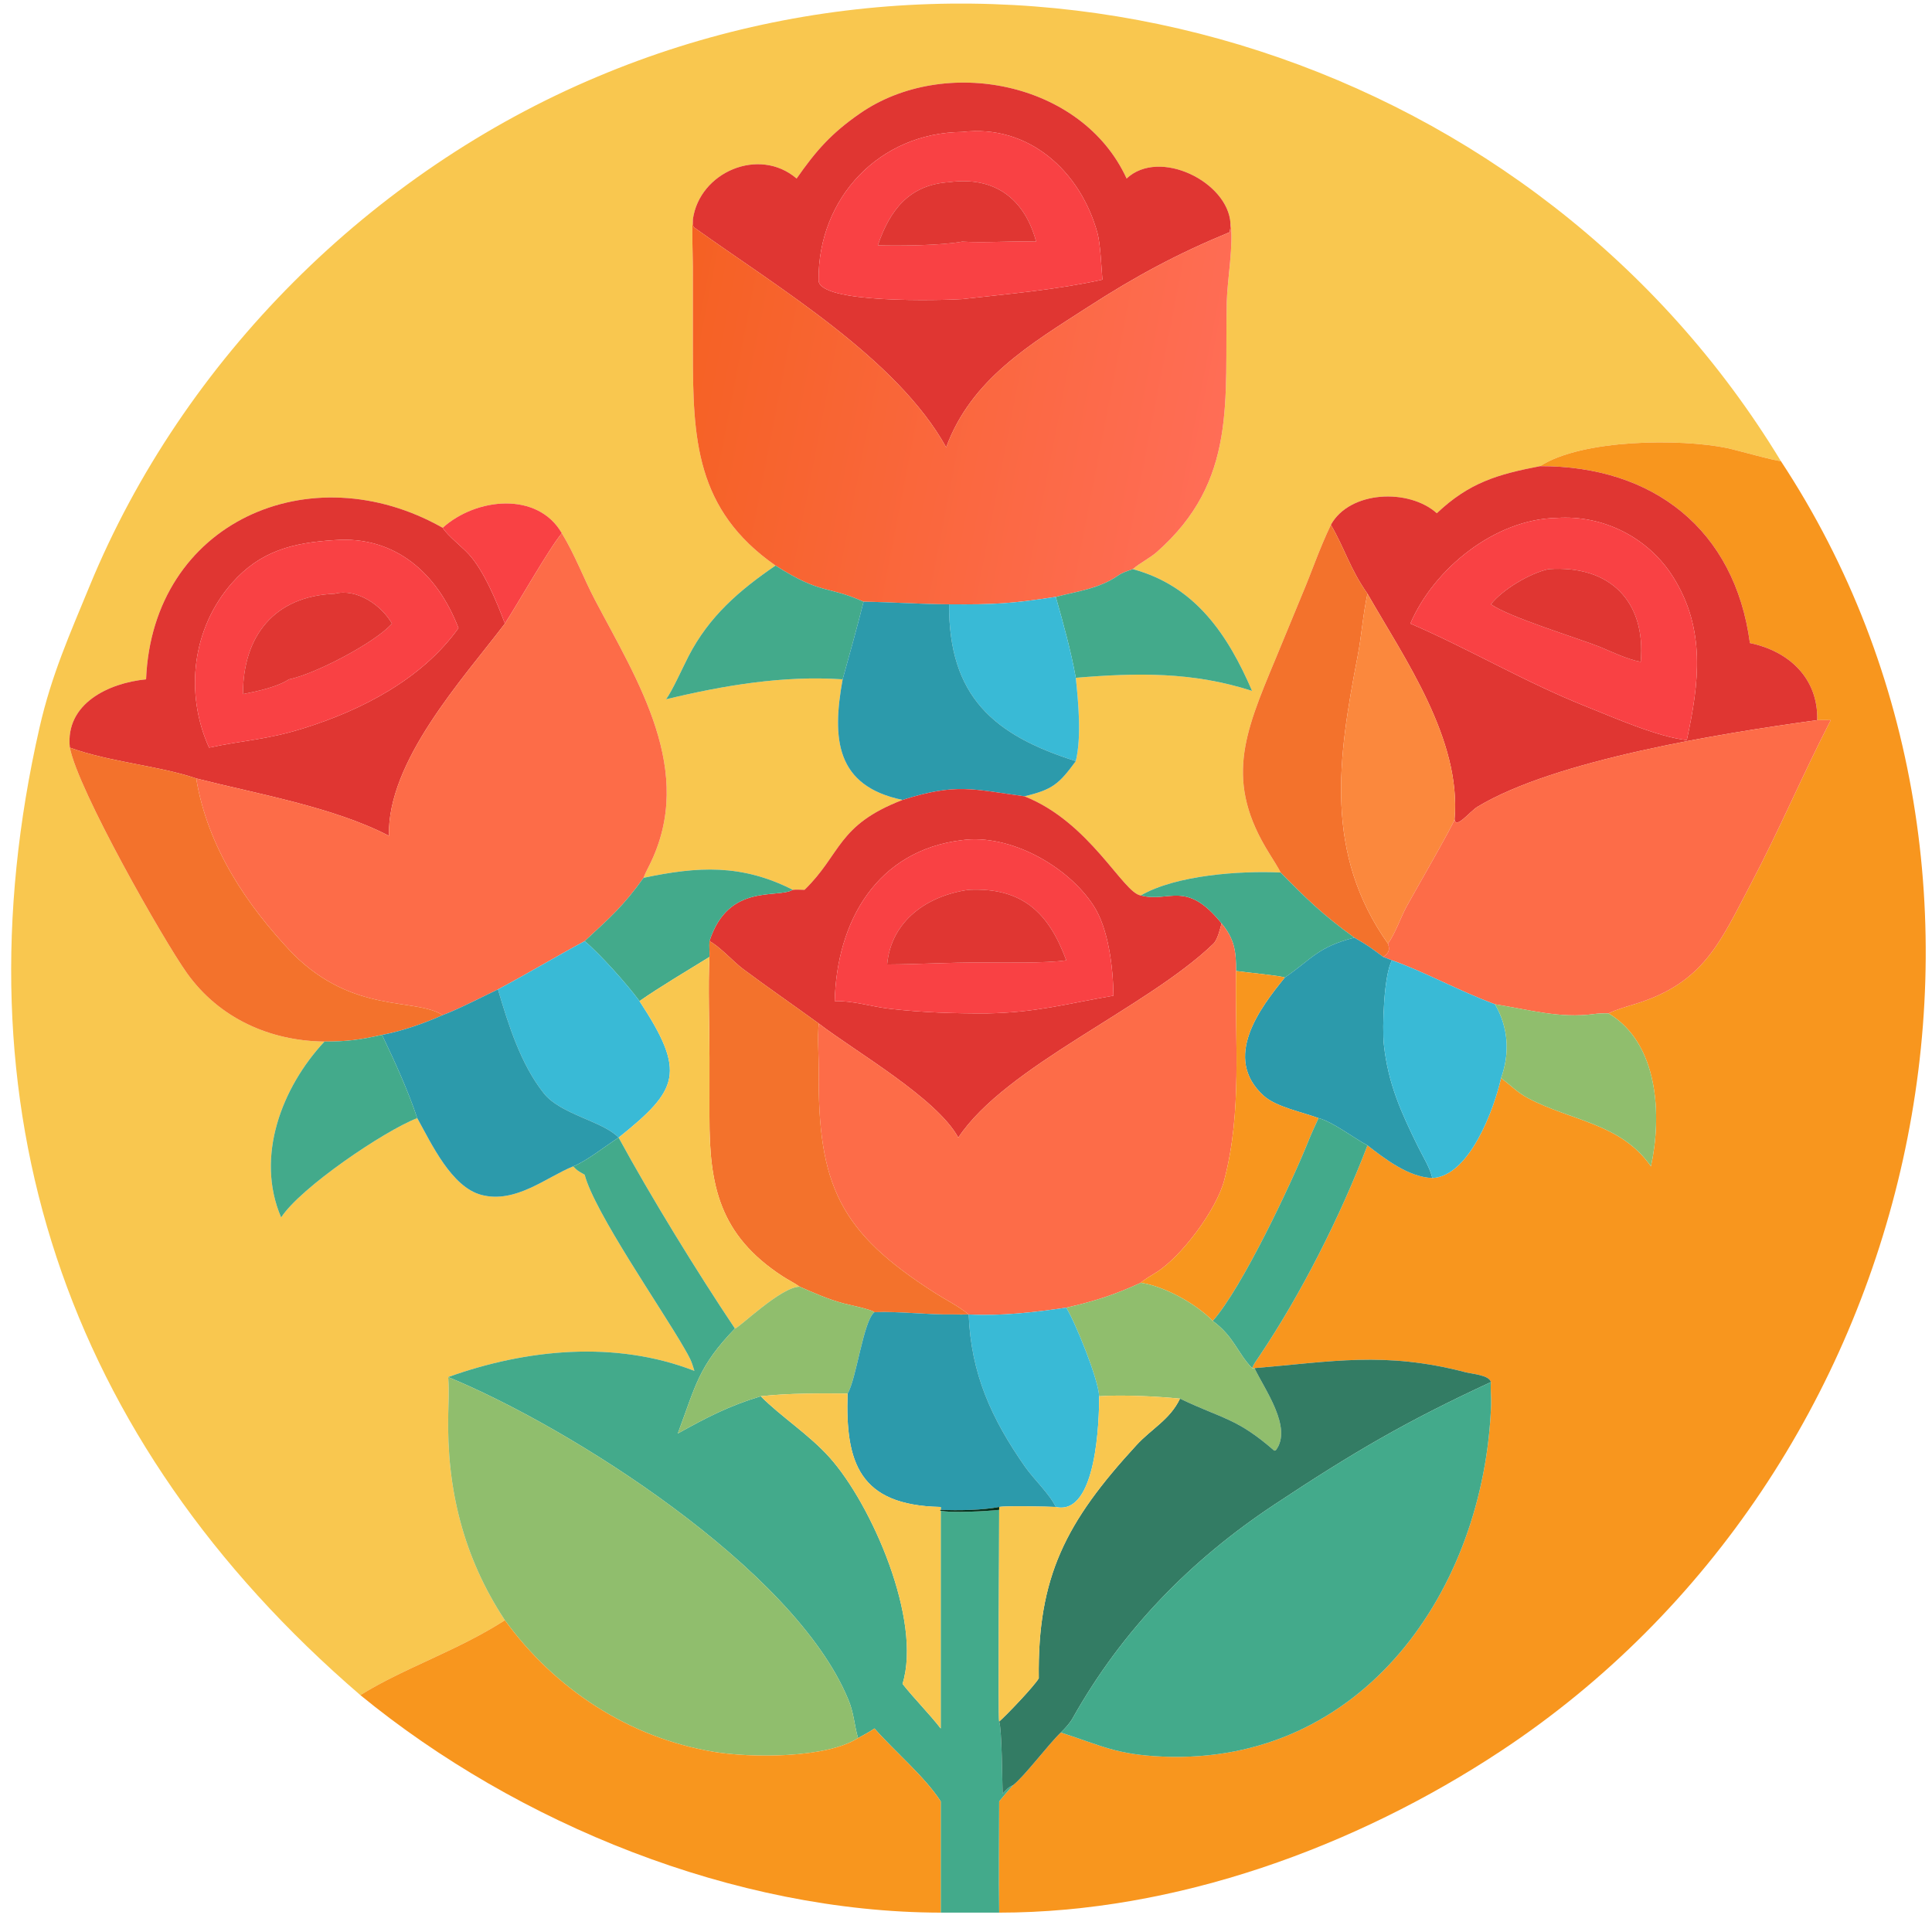 <?xml version="1.0" encoding="utf-8" ?><svg xmlns="http://www.w3.org/2000/svg" xmlns:xlink="http://www.w3.org/1999/xlink" width="1119" height="1119" viewBox="0 0 1119 1119"><path fill="#F9C74F" transform="matrix(2.186 0 0 2.186 -0 0)" d="M183.587 58.082C183.252 59.999 183.573 68.112 183.58 70.734L183.585 92.835C183.566 116.316 184.296 135.066 205.475 149.847C195.836 156.456 187.898 163.288 182.428 173.878C180.906 176.824 178.142 183.033 176.467 185.283C191.704 181.606 207.515 178.928 223.262 179.994C220.41 195.723 221.384 208.253 239.13 211.944C221.736 218.651 222.956 226.255 213.168 235.761C212.229 235.741 210.954 235.668 210.051 235.761C196.468 228.851 184.809 229.564 170.508 232.588C170.815 231.656 171.683 230.011 172.124 229.123C184.424 204.39 168.963 180.476 157.631 158.935C154.627 153.224 152.433 147.155 148.864 141.29C142.473 130.177 126.156 131.845 117.292 139.843C82.203 119.955 40.408 138.368 38.704 179.994C28.871 180.945 17.23 186.369 18.506 198.09C20.686 209.365 43.23 248.968 49.483 257.763C58.035 269.792 71.527 275.821 85.964 275.97C74.657 288.098 67.591 306.474 74.491 322.578C79.572 314.699 101.743 299.66 110.551 296.253C114.316 303.025 119.607 314.487 127.517 316.588C136.609 319.003 144.817 311.862 151.861 309.036C152.937 310.127 153.071 310.207 154.385 310.95L154.71 311.137C154.775 311.173 154.841 311.209 154.906 311.245C157.507 321.172 175.225 346.62 181.282 357.186C182.762 359.767 183.132 360.341 183.988 363.218C163.118 355.102 139.472 357.408 118.739 364.863L118.777 365.332C118.997 368.26 118.834 371.711 118.764 374.662C118.296 394.439 122.768 412.6 133.776 429.291C121.093 437.44 107.114 441.889 95.478 449.132C16.913 381.526 -12.314 292.735 10.475 192.769C13.665 178.776 18.427 168.193 23.761 155.232C48.506 95.103 98.414 45.457 158.327 20.305C272.24 -27.684 407.616 16.261 471.834 122.14C470.779 122.27 459.717 119.146 457.57 118.704C445.357 116.19 419.288 116.279 408.049 123.513C396.757 125.677 389.268 127.873 380.692 135.983C373.3 129.353 357.617 129.99 352.622 139.055C349.474 145.659 347.693 151.165 344.944 157.667L337.86 174.824C329.617 194.58 324.373 207.12 336.374 226.245C336.952 227.175 338.95 230.329 339.294 231.175C328.488 230.676 311.575 231.861 302.267 237.25C297.63 236.71 288.789 217.811 271.43 210.984C278.856 209.223 280.576 207.753 285.041 201.666C286.595 195.192 285.719 186.14 285.041 179.588C301.445 178.218 316.075 178.001 331.749 183.061C325.352 168.236 316.74 155.269 300.153 150.798C301.975 149.174 304.668 147.879 306.492 146.272C327.957 127.358 324.425 106.117 325.039 80.015C325.176 74.174 326.921 64.554 326.024 59.173C325.371 48.188 307.181 39.165 298.502 47.297C286.68 21.492 250.181 14.582 227.85 30.058C220.282 35.303 216.236 39.892 211.067 47.297C201.114 38.795 185.347 45.59 183.587 58.082Z"/><path fill="#E03632" transform="matrix(2.186 0 0 2.186 -0 0)" d="M183.587 58.082C185.347 45.59 201.114 38.795 211.067 47.297C216.236 39.892 220.282 35.303 227.85 30.058C250.181 14.582 286.68 21.492 298.502 47.297C307.181 39.165 325.371 48.188 326.024 59.173C326.016 60.26 326.021 60.476 325.788 61.521C312.013 67.209 301.077 73.074 288.388 81.261C272.996 91.192 257.345 100.412 250.694 118.521C237.67 95.006 206.31 76.311 183.896 60.254C183.502 59.972 183.592 58.574 183.587 58.082ZM254.939 34.961C233.023 35.151 216.694 52.424 216.886 74.268C216.941 80.51 249.618 79.586 254.939 79.252C267.524 77.819 279.698 76.82 292.09 74.1C291.821 70.951 291.574 64.609 290.766 61.685C286.269 45.407 272.598 32.837 254.939 34.961Z"/><path fill="#F94144" transform="matrix(2.186 0 0 2.186 -0 0)" d="M254.939 79.252C249.618 79.586 216.941 80.51 216.886 74.268C216.694 52.424 233.023 35.151 254.939 34.961C272.598 32.837 286.269 45.407 290.766 61.685C291.574 64.609 291.821 70.951 292.09 74.1C279.698 76.82 267.524 77.819 254.939 79.252ZM251.467 48.268C240.975 48.938 235.81 55.543 232.583 65C238.424 65.169 249.439 65.044 254.939 64.018C261.285 64.412 268.059 63.776 274.529 64.018C271.526 52.814 263.687 46.624 251.467 48.268Z"/><path fill="#E03632" transform="matrix(2.186 0 0 2.186 -0 0)" d="M232.583 65C235.81 55.543 240.975 48.938 251.467 48.268C263.687 46.624 271.526 52.814 274.529 64.018C268.059 63.776 261.285 64.412 254.939 64.018C249.439 65.044 238.424 65.169 232.583 65Z"/><defs><linearGradient id="gradient_0" gradientUnits="userSpaceOnUse" x1="177.889" y1="90.974" x2="322.659" y2="119.048"><stop offset="0" stop-color="#F56123"/><stop offset="1" stop-color="#FF6D56"/></linearGradient></defs><path fill="url(#gradient_0)" transform="matrix(2.186 0 0 2.186 -0 0)" d="M205.475 149.847C184.296 135.066 183.566 116.316 183.585 92.835L183.58 70.734C183.573 68.112 183.252 59.999 183.587 58.082C183.592 58.574 183.502 59.972 183.896 60.254C206.31 76.311 237.67 95.006 250.694 118.521C257.345 100.412 272.996 91.192 288.388 81.261C301.077 73.074 312.013 67.209 325.788 61.521C326.021 60.476 326.016 60.26 326.024 59.173C326.921 64.554 325.176 74.174 325.039 80.015C324.425 106.117 327.957 127.358 306.492 146.272C304.668 147.879 301.975 149.174 300.153 150.798C298.78 151.241 297.335 151.723 296.151 152.549C291.298 155.936 285.499 156.662 279.735 158.145C267.951 159.951 263.492 160.21 251.467 160.114C243.782 160.082 236.421 159.527 228.802 159.428C219.072 155.059 217.788 157.71 205.475 149.847Z"/><path fill="#F8961E" transform="matrix(2.186 0 0 2.186 -0 0)" d="M408.049 123.513C419.288 116.279 445.357 116.19 457.57 118.704C459.717 119.146 470.779 122.27 471.834 122.14C545.335 233.776 509.358 390.149 397.708 463.91C359.081 489.428 311.447 506.747 264.737 506.764C264.574 497.077 264.727 486.987 264.737 477.269C265.938 475.808 267.152 474.426 268.402 473.006C271.464 470.638 277.659 462.292 281.064 459.037C291.978 462.554 295.728 464.902 308.134 465.419C361.061 467.62 393.297 421.278 395.074 372.234C395.148 370.217 394.868 368.201 395.031 366.189C394.566 364.322 390.092 364.052 388.253 363.572C366.881 357.991 352.824 360.792 332.389 362.496L331.749 362.496C332.276 361.261 332.836 360.554 333.575 359.458C344.75 342.878 355.096 322.335 362.323 303.474C367.01 307.104 373.23 311.893 379.494 312.119C389.394 311.679 395.917 293.663 397.705 285.671C400.279 287.477 401.869 289.38 404.892 290.977C416.443 297.079 429.391 297.547 437.428 309.036C440.351 295.629 439.484 276.423 426.192 268.51C428.114 267.502 431.186 266.64 433.36 265.972C451.524 260.385 455.824 249.482 463.929 234.134C471.392 220.001 477.758 204.961 485.059 190.809C483.9 190.761 482.648 190.798 481.481 190.809C481.782 179.704 473.979 172.505 463.648 170.379C459.648 140.297 438.035 123.419 408.049 123.513Z"/><path fill="#E03632" transform="matrix(2.186 0 0 2.186 -0 0)" d="M380.692 135.983C389.268 127.873 396.757 125.677 408.049 123.513C438.035 123.419 459.648 140.297 463.648 170.379C473.979 172.505 481.782 179.704 481.481 190.809C455.863 194.295 411.93 201.393 391.503 213.741C389.411 215.006 385.681 219.886 385.397 217.051C387.236 195.917 372.189 174.555 362.323 157.317C357.628 150.638 356.333 145.381 352.622 139.055C357.617 129.99 373.3 129.353 380.692 135.983ZM412.459 137.227C396.194 137.513 379.945 150.59 373.679 165.22C389.435 172.002 403.784 180.64 420.425 187.261C427.874 190.234 439.166 195.239 446.925 196.093C450.194 181.001 452.008 166.684 443.291 152.856C436.7 142.397 424.775 136.385 412.459 137.227Z"/><path fill="#E03632" transform="matrix(2.186 0 0 2.186 -0 0)" d="M38.704 179.994C40.408 138.368 82.203 119.955 117.292 139.843C118.499 141.823 122.337 144.814 124.167 146.798C128.17 151.138 131.629 159.426 133.776 165.22C122.531 180.016 102.555 201.717 103.059 221.466C88.455 213.851 68.013 210.335 51.986 206.254C42.251 202.903 29.117 201.943 18.506 198.09C17.23 186.369 28.871 180.945 38.704 179.994ZM88.665 143.107C77.669 143.779 69.02 145.923 61.505 154.434C50.91 166.432 48.874 183.631 55.39 198.09C64.727 196.079 70.591 196.035 80.299 193C95.754 188.205 111.815 179.944 121.475 166.417C115.903 151.876 104.65 141.893 88.665 143.107Z"/><path fill="#F94144" transform="matrix(2.186 0 0 2.186 -0 0)" d="M117.292 139.843C126.156 131.845 142.473 130.177 148.864 141.29C145.479 145.329 137.625 159.234 133.776 165.22C131.629 159.426 128.17 151.138 124.167 146.798C122.337 144.814 118.499 141.823 117.292 139.843Z"/><path fill="#F94144" transform="matrix(2.186 0 0 2.186 -0 0)" d="M373.679 165.22C379.945 150.59 396.194 137.513 412.459 137.227C424.775 136.385 436.7 142.397 443.291 152.856C452.008 166.684 450.194 181.001 446.925 196.093C439.166 195.239 427.874 190.234 420.425 187.261C403.784 180.64 389.435 172.002 373.679 165.22ZM410.289 150.798C405.422 151.837 398.023 156.227 395.031 160.114C399.855 163.527 417.542 168.905 423.814 171.361C427.19 172.779 431.23 174.726 434.721 175.355C436.149 159.334 426.537 149.647 410.289 150.798Z"/><path fill="#F3722C" transform="matrix(2.186 0 0 2.186 -0 0)" d="M339.294 231.175C338.95 230.329 336.952 227.175 336.374 226.245C324.373 207.12 329.617 194.58 337.86 174.824L344.944 157.667C347.693 151.165 349.474 145.659 352.622 139.055C356.333 145.381 357.628 150.638 362.323 157.317C361.142 162.615 360.765 168.424 359.706 173.903C354.459 201.064 350.824 226.114 367.743 250.012C368.315 251.634 367.989 252.533 366.496 253.546C363.059 251.005 362.807 250.742 358.84 248.427C350.739 242.609 346.143 238.162 339.294 231.175Z"/><path fill="#FD6C48" transform="matrix(2.186 0 0 2.186 -0 0)" d="M148.864 141.29C152.433 147.155 154.627 153.224 157.631 158.935C168.963 180.476 184.424 204.39 172.124 229.123C171.683 230.011 170.815 231.656 170.508 232.588C165.037 240.218 161.76 242.99 154.906 249.356C147.215 253.487 139.942 257.881 131.939 262.138C127.889 264.081 121.341 267.45 117.292 268.953C109.828 264.25 93.832 268.783 77.687 252.797C65.293 239.784 54.992 224.417 51.986 206.254C68.013 210.335 88.455 213.851 103.059 221.466C102.555 201.717 122.531 180.016 133.776 165.22C137.625 159.234 145.479 145.329 148.864 141.29Z"/><path fill="#F94144" transform="matrix(2.186 0 0 2.186 -0 0)" d="M55.39 198.09C48.874 183.631 50.91 166.432 61.505 154.434C69.02 145.923 77.669 143.779 88.665 143.107C104.65 141.893 115.903 151.876 121.475 166.417C111.815 179.944 95.754 188.205 80.299 193C70.591 196.035 64.727 196.079 55.39 198.09ZM88.665 157.317C72.611 157.919 64.34 168.643 64.382 183.899C68.053 183.191 73.381 182.067 76.564 179.994C83.357 178.644 99.414 170.286 103.851 165.22C101.047 160.314 94.472 155.81 88.665 157.317Z"/><path fill="#43AA8B" transform="matrix(2.186 0 0 2.186 -0 0)" d="M176.467 185.283C178.142 183.033 180.906 176.824 182.428 173.878C187.898 163.288 195.836 156.456 205.475 149.847C217.788 157.71 219.072 155.059 228.802 159.428C227.269 165.594 225.012 173.748 223.262 179.994C207.515 178.928 191.704 181.606 176.467 185.283Z"/><path fill="#43AA8B" transform="matrix(2.186 0 0 2.186 -0 0)" d="M279.735 158.145C285.499 156.662 291.298 155.936 296.151 152.549C297.335 151.723 298.78 151.241 300.153 150.798C316.74 155.269 325.352 168.236 331.749 183.061C316.075 178.001 301.445 178.218 285.041 179.588C283.706 172.242 281.765 165.306 279.735 158.145Z"/><path fill="#E03632" transform="matrix(2.186 0 0 2.186 -0 0)" d="M395.031 160.114C398.023 156.227 405.422 151.837 410.289 150.798C426.537 149.647 436.149 159.334 434.721 175.355C431.23 174.726 427.19 172.779 423.814 171.361C417.542 168.905 399.855 163.527 395.031 160.114Z"/><path fill="#E03632" transform="matrix(2.186 0 0 2.186 -0 0)" d="M64.382 183.899C64.34 168.643 72.611 157.919 88.665 157.317C94.472 155.81 101.047 160.314 103.851 165.22C99.414 170.286 83.357 178.644 76.564 179.994C73.381 182.067 68.053 183.191 64.382 183.899Z"/><path fill="#FB883D" transform="matrix(2.186 0 0 2.186 -0 0)" d="M367.743 250.012C350.824 226.114 354.459 201.064 359.706 173.903C360.765 168.424 361.142 162.615 362.323 157.317C372.189 174.555 387.236 195.917 385.397 217.051C385.31 218.13 373.858 237.975 372.604 240.335C371.063 243.235 369.623 247.466 367.743 250.012Z"/><path fill="#39BAD6" transform="matrix(2.186 0 0 2.186 -0 0)" d="M251.467 160.114C263.492 160.21 267.951 159.951 279.735 158.145C281.765 165.306 283.706 172.242 285.041 179.588C285.719 186.14 286.595 195.192 285.041 201.666C263.305 194.809 251.333 184.526 251.467 160.114Z"/><path fill="#2C9AAB" transform="matrix(2.186 0 0 2.186 -0 0)" d="M228.802 159.428C236.421 159.527 243.782 160.082 251.467 160.114C251.333 184.526 263.305 194.809 285.041 201.666C280.576 207.753 278.856 209.223 271.43 210.984C257.691 209.107 253.274 207.439 239.13 211.944C221.384 208.253 220.41 195.723 223.262 179.994C225.012 173.748 227.269 165.594 228.802 159.428Z"/><path fill="#FD6C48" transform="matrix(2.186 0 0 2.186 -0 0)" d="M385.397 217.051C385.681 219.886 389.411 215.006 391.503 213.741C411.93 201.393 455.863 194.295 481.481 190.809C482.648 190.798 483.9 190.761 485.059 190.809C477.758 204.961 471.392 220.001 463.929 234.134C455.824 249.482 451.524 260.385 433.36 265.972C431.186 266.64 428.114 267.502 426.192 268.51C424.97 268.467 423.521 268.508 422.302 268.678C413.291 269.934 404.87 267.458 396.111 266.091C386.734 262.627 377.42 257.477 368.823 254.437L366.496 253.546C367.989 252.533 368.315 251.634 367.743 250.012C369.623 247.466 371.063 243.235 372.604 240.335C373.858 237.975 385.31 218.13 385.397 217.051Z"/><path fill="#F3722C" transform="matrix(2.186 0 0 2.186 -0 0)" d="M18.506 198.09C29.117 201.943 42.251 202.903 51.986 206.254C54.992 224.417 65.293 239.784 77.687 252.797C93.832 268.783 109.828 264.25 117.292 268.953C112.515 271.107 106.316 273.262 101.215 274.194C95.282 275.513 92.092 275.947 85.964 275.97C71.527 275.821 58.035 269.792 49.483 257.763C43.23 248.968 20.686 209.365 18.506 198.09Z"/><path fill="#E03632" transform="matrix(2.186 0 0 2.186 -0 0)" d="M239.13 211.944C253.274 207.439 257.691 209.107 271.43 210.984C288.789 217.811 297.63 236.71 302.267 237.25C309.734 239.264 314.24 232.946 323.662 244.652C323.27 246.134 322.607 248.974 321.495 250.046C303.805 267.111 266.447 282.46 253.904 301.416C248.236 290.991 226.7 278.677 216.946 271.195C210.323 266.371 203.56 261.723 196.984 256.821C194.242 254.778 190.779 250.82 187.976 249.356C192.979 233.856 205.951 238.151 210.051 235.761C210.954 235.668 212.229 235.741 213.168 235.761C222.956 226.255 221.736 218.651 239.13 211.944ZM254.939 222.596C232.322 225.288 221.69 244.114 221.168 265.247C226.148 265.127 230.8 266.718 235.85 267.291C244.59 268.283 252.75 268.537 261.503 268.51C274.712 268.265 282.181 266.011 295.018 263.812C294.929 256.487 293.76 246.121 289.735 239.949C282.826 229.355 267.482 220.891 254.939 222.596Z"/><path fill="#F94144" transform="matrix(2.186 0 0 2.186 -0 0)" d="M221.168 265.247C221.69 244.114 232.322 225.288 254.939 222.596C267.482 220.891 282.826 229.355 289.735 239.949C293.76 246.121 294.929 256.487 295.018 263.812C282.181 266.011 274.712 268.265 261.503 268.51C252.75 268.537 244.59 268.283 235.85 267.291C230.8 266.718 226.148 265.127 221.168 265.247ZM256.661 235.761C245.765 237.261 236.104 243.911 235.052 255.544C243.415 255.502 251.382 254.988 259.938 255.013C265.554 255.017 277.197 255.268 282.512 254.437C277.902 241.902 270.926 235.079 256.661 235.761Z"/><path fill="#43AA8B" transform="matrix(2.186 0 0 2.186 -0 0)" d="M170.508 232.588C184.809 229.564 196.468 228.851 210.051 235.761C205.951 238.151 192.979 233.856 187.976 249.356C187.889 250.887 188.045 252.268 187.976 253.546C182.516 256.925 174.591 261.628 169.44 265.247C166.282 260.934 159.011 252.769 154.906 249.356C161.76 242.99 165.037 240.218 170.508 232.588Z"/><path fill="#43AA8B" transform="matrix(2.186 0 0 2.186 -0 0)" d="M302.267 237.25C311.575 231.861 328.488 230.676 339.294 231.175C346.143 238.162 350.739 242.609 358.84 248.427C348.92 251.005 347.644 254.086 340.411 259.006C339.405 258.522 329.645 257.589 327.513 257.274C327.512 252.017 327.097 248.848 323.662 244.652C314.24 232.946 309.734 239.264 302.267 237.25Z"/><path fill="#E03632" transform="matrix(2.186 0 0 2.186 -0 0)" d="M235.052 255.544C236.104 243.911 245.765 237.261 256.661 235.761C270.926 235.079 277.902 241.902 282.512 254.437C277.197 255.268 265.554 255.017 259.938 255.013C251.382 254.988 243.415 255.502 235.052 255.544Z"/><path fill="#FD6C48" transform="matrix(2.186 0 0 2.186 -0 0)" d="M323.662 244.652C327.097 248.848 327.512 252.017 327.513 257.274C327.134 275.948 329.17 294.277 324.374 312.697C322.337 320.518 313.025 332.958 306.38 337.116C305.336 337.77 303.069 339.081 302.267 339.874C295.213 343.109 290.011 344.76 282.512 346.473C273.812 347.73 265.492 348.727 256.661 348.272C255.281 348.332 254.03 348.302 252.655 348.272C253.994 348.252 255.322 348.263 256.661 348.272L256.439 348.093C253.558 345.822 250.841 344.551 247.801 342.612C222.611 326.538 216.599 314.213 216.932 283.588C216.948 280.063 216.54 274.548 216.946 271.195C226.7 278.677 248.236 290.991 253.904 301.416C266.447 282.46 303.805 267.111 321.495 250.046C322.607 248.974 323.27 246.134 323.662 244.652Z"/><path fill="#2C9AAB" transform="matrix(2.186 0 0 2.186 -0 0)" d="M340.411 259.006C347.644 254.086 348.92 251.005 358.84 248.427C362.807 250.742 363.059 251.005 366.496 253.546L368.823 254.437C366.659 258.124 366.193 272.458 366.662 276.762C367.793 287.121 371.148 294.544 375.748 303.882C376.936 306.294 378.992 309.624 379.494 312.119C373.23 311.893 367.01 307.104 362.323 303.474C358.594 301.467 353.12 297.222 349.357 296.253C345.05 294.652 338.09 293.295 334.808 290.315C323.723 280.253 333.927 266.997 340.411 259.006Z"/><path fill="#39BAD6" transform="matrix(2.186 0 0 2.186 -0 0)" d="M131.939 262.138C139.942 257.881 147.215 253.487 154.906 249.356C159.011 252.769 166.282 260.934 169.44 265.247C181.889 284.216 179.795 288.679 163.912 301.416L163.912 301.416C159.813 297.078 148.568 295.308 144.102 289.694C137.991 282.011 134.677 271.467 131.939 262.138Z"/><path fill="#F3722C" transform="matrix(2.186 0 0 2.186 -0 0)" d="M187.976 249.356C190.779 250.82 194.242 254.778 196.984 256.821C203.56 261.723 210.323 266.371 216.946 271.195C216.54 274.548 216.948 280.063 216.932 283.588C216.599 314.213 222.611 326.538 247.801 342.612C250.841 344.551 253.558 345.822 256.439 348.093L256.661 348.272C255.322 348.263 253.994 348.252 252.655 348.272C245.68 348.393 238.154 347.39 231.691 347.676C230.558 346.839 225.146 345.784 223.504 345.345C219.349 344.234 215.798 342.623 211.878 340.921C210.598 339.991 208.765 339.083 207.385 338.18C190.459 327.165 187.953 313.929 187.969 295.848L187.976 280.175C187.979 272.477 187.57 260.963 187.976 253.546C188.045 252.268 187.889 250.887 187.976 249.356Z"/><path fill="#F9C74F" transform="matrix(2.186 0 0 2.186 -0 0)" d="M169.44 265.247C174.591 261.628 182.516 256.925 187.976 253.546C187.57 260.963 187.979 272.477 187.976 280.175L187.969 295.848C187.953 313.929 190.459 327.165 207.385 338.18C208.765 339.083 210.598 339.991 211.878 340.921C206.92 340.926 195.797 351.869 194.723 352.003C184.637 336.922 172.447 317.102 163.912 301.416C179.795 288.679 181.889 284.216 169.44 265.247Z"/><path fill="#39BAD6" transform="matrix(2.186 0 0 2.186 -0 0)" d="M379.494 312.119C378.992 309.624 376.936 306.294 375.748 303.882C371.148 294.544 367.793 287.121 366.662 276.762C366.193 272.458 366.659 258.124 368.823 254.437C377.42 257.477 386.734 262.627 396.111 266.091C399.676 272.224 400.102 279.074 397.705 285.671C395.917 293.663 389.394 311.679 379.494 312.119Z"/><path fill="#F8961E" transform="matrix(2.186 0 0 2.186 -0 0)" d="M327.513 257.274C329.645 257.589 339.405 258.522 340.411 259.006C333.927 266.997 323.723 280.253 334.808 290.315C338.09 293.295 345.05 294.652 349.357 296.253C348.367 298.351 347.421 300.446 346.559 302.592C342.19 313.476 329.114 341.225 321.324 349.985C316.906 345.441 308.567 340.805 302.267 339.874C303.069 339.081 305.336 337.77 306.38 337.116C313.025 332.958 322.337 320.518 324.374 312.697C329.17 294.277 327.134 275.948 327.513 257.274Z"/><path fill="#2C9AAB" transform="matrix(2.186 0 0 2.186 -0 0)" d="M117.292 268.953C121.341 267.45 127.889 264.081 131.939 262.138C134.677 271.467 137.991 282.011 144.102 289.694C148.568 295.308 159.813 297.078 163.912 301.416C160.328 303.691 155.32 307.708 151.861 309.036C144.817 311.862 136.609 319.003 127.517 316.588C119.607 314.487 114.316 303.025 110.551 296.253C108.056 288.81 104.599 281.251 101.215 274.194C106.316 273.262 112.515 271.107 117.292 268.953Z"/><path fill="#90BE6D" transform="matrix(2.186 0 0 2.186 -0 0)" d="M396.111 266.091C404.87 267.458 413.291 269.934 422.302 268.678C423.521 268.508 424.97 268.467 426.192 268.51C439.484 276.423 440.351 295.629 437.428 309.036C429.391 297.547 416.443 297.079 404.892 290.977C401.869 289.38 400.279 287.477 397.705 285.671C400.102 279.074 399.676 272.224 396.111 266.091Z"/><path fill="#43AA8B" transform="matrix(2.186 0 0 2.186 -0 0)" d="M85.964 275.97C92.092 275.947 95.282 275.513 101.215 274.194C104.599 281.251 108.056 288.81 110.551 296.253C101.743 299.66 79.572 314.699 74.491 322.578C67.591 306.474 74.657 288.098 85.964 275.97Z"/><path fill="#43AA8B" transform="matrix(2.186 0 0 2.186 -0 0)" d="M349.357 296.253C353.12 297.222 358.594 301.467 362.323 303.474C355.096 322.335 344.75 342.878 333.575 359.458C332.836 360.554 332.276 361.261 331.749 362.496C327.758 358.34 326.983 354.147 321.324 349.985C329.114 341.225 342.19 313.476 346.559 302.592C347.421 300.446 348.367 298.351 349.357 296.253Z"/><path fill="#43AA8B" transform="matrix(2.186 0 0 2.186 -0 0)" d="M151.861 309.036C155.32 307.708 160.328 303.691 163.912 301.416L163.912 301.416C172.447 317.102 184.637 336.922 194.723 352.003C185.046 362.069 184.416 366.861 179.582 379.818C187.129 375.618 193.077 372.508 201.562 369.948C206.985 375.402 214.31 380.047 219.764 386.118C230.953 398.572 244.352 429.287 239.13 446.154C242.382 450.257 246.062 453.88 249.245 457.965L249.245 399.278C249.422 399.788 249.422 399.533 249.245 400.043L249.042 400.222C251.81 400.944 261.81 400.382 264.737 400.043C264.77 405.931 264.41 455.35 264.737 456.136C265.464 458.1 265.539 471.977 265.652 475.223C266.644 474.213 267.117 473.532 268.402 473.006C267.152 474.426 265.938 475.808 264.737 477.269C264.727 486.987 264.574 497.077 264.737 506.764L249.245 506.764L249.245 477.269C244.939 470.638 237.105 464.121 231.691 457.965C230.446 458.855 228.713 459.752 227.344 460.509C226.339 457.101 226.267 453.739 224.662 450.067C210.243 415.51 150.925 378.08 118.739 364.863C139.472 357.408 163.118 355.102 183.988 363.218C183.132 360.341 182.762 359.767 181.282 357.186C175.225 346.62 157.507 321.172 154.906 311.245C154.841 311.209 154.775 311.173 154.71 311.137L154.385 310.95C153.071 310.207 152.937 310.127 151.861 309.036Z"/><path fill="#90BE6D" transform="matrix(2.186 0 0 2.186 -0 0)" d="M282.512 346.473C290.011 344.76 295.213 343.109 302.267 339.874C308.567 340.805 316.906 345.441 321.324 349.985C326.983 354.147 327.758 358.34 331.749 362.496L332.389 362.496C334.993 368.053 342.568 378.284 338.037 384.253L337.629 384.364C327.683 375.7 324.111 376.053 312.643 370.578C306.446 369.961 297.159 369.509 291.232 369.948C290.985 365.315 284.994 350.569 282.512 346.473Z"/><path fill="#90BE6D" transform="matrix(2.186 0 0 2.186 -0 0)" d="M194.723 352.003C195.797 351.869 206.92 340.926 211.878 340.921C215.798 342.623 219.349 344.234 223.504 345.345C225.146 345.784 230.558 346.839 231.691 347.676C228.763 349.814 226.887 365.565 224.572 369.232C217.148 369.182 208.953 369.115 201.562 369.948C193.077 372.508 187.129 375.618 179.582 379.818C184.416 366.861 185.046 362.069 194.723 352.003Z"/><path fill="#39BAD6" transform="matrix(2.186 0 0 2.186 -0 0)" d="M256.661 348.272C265.492 348.727 273.812 347.73 282.512 346.473C284.994 350.569 290.985 365.315 291.232 369.948C291.243 375.832 290.654 401.767 279.735 399.278C278.141 395.873 273.833 391.839 271.556 388.575C262.698 375.878 257.258 363.993 256.661 348.272Z"/><path fill="#2C9AAB" transform="matrix(2.186 0 0 2.186 -0 0)" d="M224.572 369.232C226.887 365.565 228.763 349.814 231.691 347.676C238.154 347.39 245.68 348.393 252.655 348.272C254.03 348.302 255.281 348.332 256.661 348.272C257.258 363.993 262.698 375.878 271.556 388.575C273.833 391.839 278.141 395.873 279.735 399.278C277.471 399.17 266.549 398.929 264.737 399.278C260.495 400.138 253.705 400.258 249.245 400.043C249.422 399.533 249.422 399.788 249.245 399.278L249.033 399.274C227.676 398.789 223.962 387.528 224.572 369.232Z"/><path fill="#337C64" transform="matrix(2.186 0 0 2.186 -0 0)" d="M332.389 362.496C352.824 360.792 366.881 357.991 388.253 363.572C390.092 364.052 394.566 364.322 395.031 366.189C372.53 376.605 358.517 384.818 337.747 398.583C315.415 413.384 297.351 431.858 284.211 455.242C283.462 456.574 282.193 457.963 281.064 459.037C277.659 462.292 271.464 470.638 268.402 473.006C267.117 473.532 266.644 474.213 265.652 475.223C265.539 471.977 265.464 458.1 264.737 456.136C266.783 454.326 274.002 446.781 275.229 444.669C274.867 417.771 282.381 403.246 301.116 382.892C305.172 378.485 309.993 376.142 312.643 370.578C324.111 376.053 327.683 375.7 337.629 384.364L338.037 384.253C342.568 378.284 334.993 368.053 332.389 362.496Z"/><path fill="#90BE6D" transform="matrix(2.186 0 0 2.186 -0 0)" d="M133.776 429.291C122.768 412.6 118.296 394.439 118.764 374.662C118.834 371.711 118.997 368.26 118.777 365.332L118.739 364.863C150.925 378.08 210.243 415.51 224.662 450.067C226.267 453.739 226.339 457.101 227.344 460.509C218.973 465.924 198.866 465.799 189.03 464.146C166.564 460.371 147.045 447.532 133.776 429.291Z"/><path fill="#43AA8B" transform="matrix(2.186 0 0 2.186 -0 0)" d="M281.064 459.037C282.193 457.963 283.462 456.574 284.211 455.242C297.351 431.858 315.415 413.384 337.747 398.583C358.517 384.818 372.53 376.605 395.031 366.189C394.868 368.201 395.148 370.217 395.074 372.234C393.297 421.278 361.061 467.62 308.134 465.419C295.728 464.902 291.978 462.554 281.064 459.037Z"/><path fill="#F9C74F" transform="matrix(2.186 0 0 2.186 -0 0)" d="M201.562 369.948C208.953 369.115 217.148 369.182 224.572 369.232C223.962 387.528 227.676 398.789 249.033 399.274L249.245 399.278L249.245 457.965C246.062 453.88 242.382 450.257 239.13 446.154C244.352 429.287 230.953 398.572 219.764 386.118C214.31 380.047 206.985 375.402 201.562 369.948Z"/><path fill="#F9C74F" transform="matrix(2.186 0 0 2.186 -0 0)" d="M291.232 369.948C297.159 369.509 306.446 369.961 312.643 370.578C309.993 376.142 305.172 378.485 301.116 382.892C282.381 403.246 274.867 417.771 275.229 444.669C274.002 446.781 266.783 454.326 264.737 456.136C264.41 455.35 264.77 405.931 264.737 400.043L264.737 399.278C266.549 398.929 277.471 399.17 279.735 399.278C290.654 401.767 291.243 375.832 291.232 369.948Z"/><path fill="#04301A" transform="matrix(2.186 0 0 2.186 -0 0)" d="M249.245 400.043C253.705 400.258 260.495 400.138 264.737 399.278L264.737 400.043C261.81 400.382 251.81 400.944 249.042 400.222L249.245 400.043Z"/><path fill="#F8961E" transform="matrix(2.186 0 0 2.186 -0 0)" d="M95.478 449.132C107.114 441.889 121.093 437.44 133.776 429.291C147.045 447.532 166.564 460.371 189.03 464.146C198.866 465.799 218.973 465.924 227.344 460.509C228.713 459.752 230.446 458.855 231.691 457.965C237.105 464.121 244.939 470.638 249.245 477.269L249.245 506.764C194.664 506.656 137.195 483.304 95.478 449.132Z"/></svg>